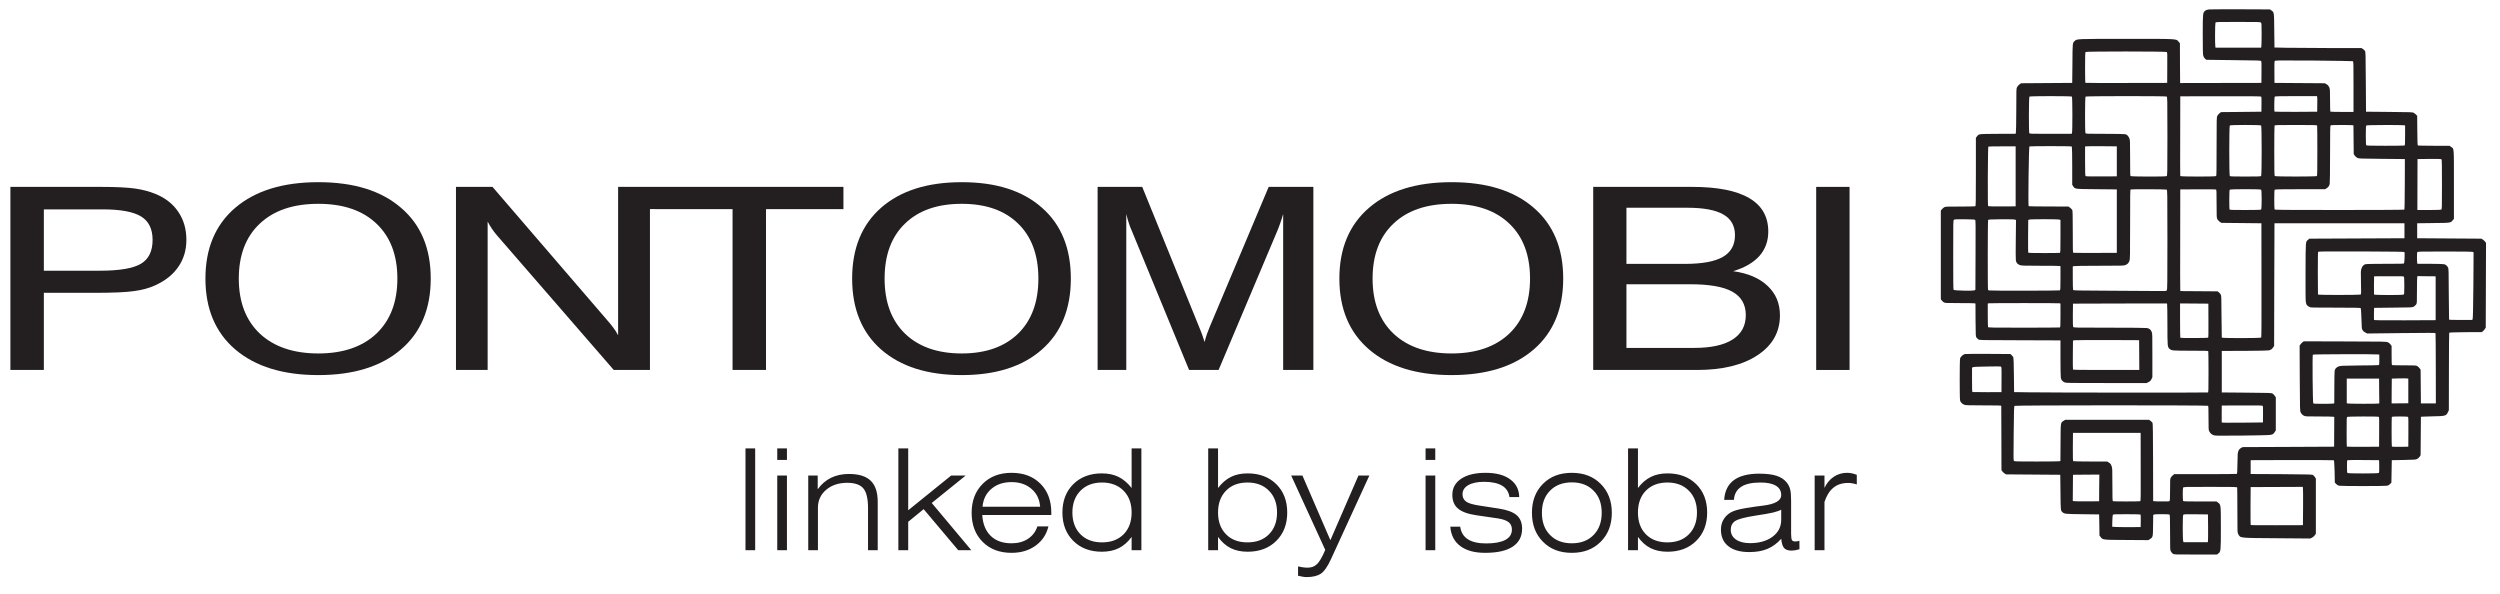 <?xml version="1.0" encoding="UTF-8"?>
<svg xmlns="http://www.w3.org/2000/svg" xmlns:xlink="http://www.w3.org/1999/xlink" width="139pt" height="33pt" viewBox="0 0 139 33" version="1.1">
<g id="surface1">
<path style=" stroke:none;fill-rule:nonzero;fill:rgb(13.699%,12.199%,12.5%);fill-opacity:1;" d="M 120.812 30.789 C 120.777 30.762 120.727 30.707 120.703 30.66 C 120.656 30.582 120.656 30.566 120.656 29.609 C 120.656 28.883 120.648 28.633 120.629 28.613 C 120.598 28.582 119.852 28.578 119.77 28.609 L 119.719 28.629 L 119.711 29.215 C 119.703 29.871 119.703 29.863 119.539 29.973 L 119.449 30.031 L 118.242 30.023 C 116.887 30.016 116.918 30.02 116.793 29.855 L 116.73 29.777 L 116.723 29.188 L 116.711 28.602 L 115.781 28.59 C 114.801 28.578 114.781 28.574 114.672 28.477 C 114.57 28.383 114.574 28.387 114.562 27.371 L 114.551 26.398 L 111.535 26.375 L 111.461 26.328 C 111.418 26.301 111.359 26.25 111.332 26.211 L 111.281 26.141 L 111.277 24.367 C 111.277 23.391 111.273 22.578 111.27 22.566 C 111.27 22.543 111.055 22.539 110.285 22.539 C 109.426 22.539 109.289 22.531 109.211 22.504 C 109.094 22.457 109.004 22.363 108.98 22.262 C 108.953 22.156 108.953 20.047 108.98 19.941 C 109.008 19.828 109.148 19.699 109.27 19.684 C 109.316 19.676 109.898 19.672 110.566 19.676 L 111.777 19.684 L 111.848 19.746 C 111.883 19.781 111.926 19.836 111.938 19.863 C 111.953 19.902 111.969 20.223 111.973 20.859 L 111.984 21.801 L 112.777 21.812 C 113.824 21.832 122.719 21.836 122.762 21.82 C 122.789 21.809 122.793 21.688 122.793 20.688 C 122.793 20.074 122.789 19.555 122.781 19.535 C 122.77 19.504 122.664 19.5 121.809 19.5 C 120.777 19.5 120.742 19.496 120.621 19.391 C 120.512 19.289 120.508 19.234 120.508 18.059 C 120.508 17.461 120.5 16.945 120.492 16.918 L 120.48 16.871 L 117.867 16.875 L 115.258 16.883 L 115.25 17.508 C 115.246 17.914 115.254 18.148 115.27 18.176 C 115.289 18.219 115.324 18.219 117.262 18.219 C 118.43 18.219 119.285 18.227 119.359 18.238 C 119.508 18.262 119.57 18.312 119.633 18.449 C 119.672 18.539 119.672 18.602 119.672 19.762 L 119.672 20.977 L 119.617 21.086 C 119.574 21.168 119.543 21.203 119.461 21.242 L 119.352 21.297 L 117.117 21.297 C 114.961 21.297 114.879 21.297 114.789 21.258 C 114.664 21.199 114.602 21.125 114.582 21.004 C 114.57 20.949 114.562 20.457 114.562 19.914 L 114.562 18.926 L 112.309 18.918 C 110.07 18.914 110.055 18.914 109.992 18.867 C 109.961 18.844 109.914 18.797 109.891 18.766 C 109.848 18.711 109.848 18.68 109.84 17.793 L 109.836 16.875 L 109.77 16.863 C 109.73 16.855 109.352 16.852 108.922 16.852 C 108.188 16.852 108.137 16.848 108.074 16.809 C 108.039 16.785 107.984 16.738 107.961 16.703 L 107.91 16.637 L 107.91 11.703 L 107.969 11.637 C 108 11.598 108.055 11.547 108.094 11.527 C 108.16 11.484 108.203 11.484 108.977 11.484 C 109.426 11.484 109.805 11.477 109.824 11.469 C 109.855 11.457 109.859 11.27 109.859 9.559 L 109.859 7.664 L 109.926 7.574 C 109.98 7.504 110.016 7.48 110.098 7.465 C 110.16 7.449 110.566 7.441 111.133 7.441 L 112.062 7.441 L 112.082 7.387 C 112.094 7.352 112.102 6.855 112.105 6.129 C 112.105 4.934 112.105 4.93 112.152 4.84 C 112.18 4.789 112.238 4.723 112.285 4.691 L 112.371 4.629 L 115.215 4.609 L 115.227 3.527 C 115.234 2.355 115.23 2.391 115.359 2.273 C 115.48 2.16 115.453 2.16 118.215 2.16 C 121.117 2.16 120.996 2.152 121.129 2.316 L 121.203 2.406 L 121.207 3.512 L 121.215 4.617 L 125.734 4.609 L 125.738 4.02 C 125.746 3.57 125.738 3.422 125.719 3.395 C 125.695 3.363 125.547 3.359 124.18 3.344 L 122.668 3.324 L 122.594 3.254 C 122.539 3.203 122.512 3.148 122.496 3.074 C 122.48 3.012 122.473 2.574 122.473 1.918 C 122.473 0.727 122.477 0.699 122.613 0.594 C 122.672 0.551 122.723 0.535 122.844 0.523 C 122.93 0.516 123.719 0.516 124.602 0.516 L 126.207 0.523 L 126.281 0.574 C 126.445 0.688 126.438 0.648 126.449 1.699 L 126.461 2.641 L 127.156 2.656 C 127.539 2.66 128.629 2.668 129.578 2.672 L 131.301 2.672 L 131.375 2.723 C 131.414 2.746 131.465 2.793 131.488 2.824 C 131.527 2.875 131.531 2.945 131.539 4.543 L 131.551 6.211 L 132.844 6.223 C 134.129 6.234 134.137 6.234 134.215 6.281 C 134.254 6.305 134.312 6.352 134.34 6.383 L 134.395 6.441 L 134.402 7.254 C 134.406 7.863 134.414 8.074 134.434 8.086 C 134.445 8.098 134.848 8.102 135.328 8.105 L 136.195 8.105 L 136.281 8.168 C 136.449 8.289 136.438 8.102 136.438 10.25 L 136.438 12.172 L 136.379 12.238 C 136.246 12.398 136.289 12.391 135.293 12.402 L 134.395 12.414 L 134.395 13.246 L 137.965 13.27 L 138.039 13.316 C 138.082 13.34 138.141 13.395 138.168 13.434 L 138.223 13.504 L 138.207 18.223 L 138.16 18.289 C 138.137 18.328 138.09 18.383 138.055 18.41 L 137.988 18.465 L 137.09 18.469 C 136.426 18.477 136.188 18.484 136.176 18.504 C 136.168 18.516 136.16 19.488 136.16 20.668 L 136.156 22.805 L 136.109 22.91 C 136.008 23.125 135.969 23.137 135.262 23.148 C 134.949 23.156 134.672 23.164 134.648 23.168 L 134.602 23.18 L 134.586 25.309 L 134.535 25.391 C 134.504 25.434 134.441 25.492 134.395 25.516 C 134.312 25.559 134.273 25.562 133.645 25.574 L 132.984 25.586 L 132.961 26.836 L 132.883 26.914 C 132.824 26.973 132.781 26.996 132.703 27.008 C 132.566 27.031 130.215 27.031 130.078 27.008 C 130 26.996 129.957 26.973 129.898 26.914 L 129.816 26.836 L 129.805 26.223 C 129.789 25.77 129.777 25.605 129.762 25.59 C 129.746 25.582 128.699 25.578 127.434 25.578 L 125.137 25.586 L 125.137 26.355 L 126.848 26.363 C 128.488 26.375 128.559 26.379 128.609 26.418 C 128.641 26.438 128.688 26.488 128.711 26.531 L 128.762 26.605 L 128.762 29.676 L 128.703 29.758 C 128.676 29.805 128.605 29.863 128.551 29.891 L 128.449 29.941 L 126.613 29.926 C 124.445 29.91 124.574 29.922 124.445 29.695 C 124.398 29.613 124.398 29.605 124.398 28.375 C 124.398 27.695 124.391 27.125 124.387 27.105 C 124.371 27.074 124.223 27.07 122.891 27.07 C 121.445 27.07 121.406 27.07 121.383 27.113 C 121.352 27.172 121.355 27.824 121.387 27.859 C 121.406 27.875 121.645 27.883 122.324 27.883 L 123.238 27.883 L 123.324 27.945 C 123.48 28.059 123.48 28.055 123.48 29.359 C 123.48 30.645 123.477 30.668 123.34 30.773 L 123.266 30.832 L 122.074 30.832 C 120.883 30.832 120.879 30.832 120.812 30.789 Z M 122.762 30.102 C 122.77 30.074 122.77 29.727 122.77 29.328 L 122.762 28.602 L 122.09 28.594 C 121.473 28.59 121.414 28.59 121.387 28.625 C 121.352 28.676 121.352 30.016 121.387 30.094 L 121.41 30.148 L 122.75 30.148 Z M 119.027 28.965 C 119.031 28.707 119.023 28.621 119.004 28.605 C 118.988 28.598 118.645 28.59 118.238 28.59 C 117.672 28.59 117.492 28.594 117.477 28.617 C 117.465 28.629 117.449 28.789 117.445 28.965 L 117.438 29.285 L 117.578 29.297 C 117.652 29.305 118.008 29.309 118.367 29.309 L 119.02 29.305 Z M 128.051 28.184 C 128.055 27.625 128.051 27.145 128.043 27.117 L 128.031 27.07 L 125.137 27.082 L 125.129 28.117 C 125.129 28.688 125.129 29.168 125.137 29.184 C 125.145 29.203 125.445 29.207 126.594 29.203 L 128.043 29.199 Z M 116.715 27.129 L 116.723 26.387 L 115.988 26.391 L 115.258 26.398 L 115.246 27.844 L 115.293 27.863 C 115.32 27.871 115.648 27.879 116.027 27.875 L 116.711 27.871 Z M 119.004 27.867 C 119.023 27.852 119.031 27.457 119.023 25.957 L 119.02 24.066 L 115.258 24.066 L 115.25 24.844 C 115.246 25.453 115.254 25.629 115.273 25.641 C 115.285 25.652 115.719 25.66 116.23 25.66 L 117.16 25.66 L 117.258 25.723 C 117.34 25.773 117.363 25.805 117.402 25.906 C 117.445 26.023 117.449 26.055 117.449 26.941 C 117.449 27.656 117.453 27.859 117.477 27.867 C 117.52 27.887 118.977 27.883 119.004 27.867 Z M 120.629 27.859 C 120.648 27.84 120.656 27.668 120.656 27.23 C 120.656 26.656 120.656 26.621 120.699 26.551 C 120.723 26.508 120.777 26.449 120.816 26.422 L 120.887 26.363 L 122.617 26.363 C 123.566 26.363 124.355 26.355 124.371 26.348 C 124.387 26.336 124.398 26.172 124.402 25.754 C 124.41 25.211 124.414 25.172 124.457 25.07 C 124.492 24.992 124.531 24.949 124.598 24.91 L 124.688 24.859 L 127.23 24.848 L 129.777 24.836 L 129.781 24.012 L 129.785 23.184 L 129.738 23.172 C 129.711 23.164 129.352 23.156 128.941 23.156 C 128.246 23.156 128.184 23.156 128.105 23.117 C 128.012 23.07 127.973 23.031 127.914 22.922 C 127.879 22.852 127.875 22.734 127.867 21.031 L 127.859 19.215 L 127.91 19.145 C 127.938 19.105 127.988 19.051 128.023 19.027 L 128.086 18.977 L 130.379 18.984 C 132.59 18.988 132.676 18.992 132.766 19.031 C 132.82 19.055 132.883 19.105 132.914 19.156 L 132.973 19.234 L 132.973 19.762 C 132.973 20.223 132.977 20.289 133.008 20.301 C 133.023 20.309 133.332 20.312 133.688 20.312 C 134.324 20.312 134.34 20.316 134.41 20.363 C 134.453 20.387 134.508 20.441 134.535 20.484 L 134.586 20.555 L 134.602 22.43 L 135.434 22.43 L 135.43 20.488 C 135.43 19.422 135.422 18.539 135.414 18.523 C 135.402 18.504 135 18.504 133.508 18.52 L 131.617 18.543 L 131.527 18.496 C 131.402 18.438 131.332 18.344 131.316 18.234 C 131.312 18.184 131.301 17.922 131.293 17.652 C 131.285 17.367 131.27 17.148 131.258 17.133 C 131.238 17.113 130.93 17.105 129.84 17.105 C 128.625 17.105 128.441 17.102 128.418 17.074 C 128.402 17.055 128.379 17.043 128.367 17.043 C 128.352 17.043 128.312 17.016 128.281 16.98 C 128.238 16.938 128.219 16.887 128.203 16.781 C 128.188 16.695 128.184 16.059 128.188 15.074 C 128.195 13.352 128.188 13.453 128.328 13.332 L 128.402 13.27 L 131.047 13.258 L 133.688 13.246 L 133.688 12.414 L 126.461 12.414 L 126.449 15.824 L 126.441 19.234 L 126.379 19.324 C 126.348 19.375 126.297 19.426 126.262 19.438 C 126.23 19.449 126.188 19.469 126.16 19.48 C 126.137 19.492 125.625 19.504 124.824 19.508 L 123.531 19.512 L 123.531 21.82 L 124.91 21.832 C 126.262 21.844 126.293 21.844 126.359 21.887 C 126.398 21.91 126.453 21.969 126.48 22.012 L 126.535 22.09 L 126.535 23.93 L 126.484 24.008 C 126.41 24.129 126.367 24.156 126.227 24.18 C 126.152 24.195 125.449 24.211 124.621 24.219 C 123.172 24.23 123.145 24.23 123.051 24.188 C 122.949 24.141 122.891 24.086 122.832 23.977 C 122.797 23.918 122.793 23.836 122.793 23.25 C 122.793 22.766 122.789 22.582 122.77 22.562 C 122.73 22.527 112.062 22.527 112.012 22.566 C 111.98 22.59 111.973 22.73 111.961 24.098 C 111.945 25.547 111.945 25.602 111.984 25.633 C 112.02 25.656 112.254 25.66 113.246 25.66 C 113.918 25.66 114.488 25.652 114.512 25.645 L 114.559 25.633 L 114.566 24.605 C 114.574 23.445 114.562 23.512 114.738 23.398 L 114.828 23.34 L 119.492 23.34 L 119.57 23.402 C 119.617 23.438 119.664 23.484 119.68 23.508 C 119.699 23.543 119.707 24.078 119.711 25.707 L 119.715 27.859 L 119.766 27.867 C 119.789 27.875 119.988 27.879 120.207 27.879 C 120.492 27.883 120.613 27.875 120.629 27.859 Z M 132.254 26.297 C 132.285 26.27 132.289 26.23 132.285 25.926 L 132.277 25.586 L 131.434 25.578 C 130.969 25.574 130.566 25.578 130.539 25.586 C 130.492 25.594 130.492 25.602 130.492 25.938 C 130.492 26.238 130.496 26.281 130.531 26.301 C 130.59 26.332 132.203 26.332 132.254 26.297 Z M 132.281 24.016 C 132.289 23.371 132.281 23.188 132.262 23.176 C 132.223 23.148 130.562 23.152 130.512 23.18 C 130.473 23.199 130.473 23.234 130.473 24.012 C 130.473 24.453 130.477 24.824 130.484 24.832 C 130.492 24.84 130.898 24.844 131.391 24.844 L 132.277 24.836 Z M 133.906 24.027 C 133.91 23.445 133.906 23.207 133.891 23.188 C 133.871 23.164 133.773 23.156 133.434 23.156 C 133.055 23.156 132.996 23.164 132.984 23.191 C 132.969 23.238 132.969 24.816 132.988 24.832 C 132.996 24.84 133.203 24.844 133.453 24.844 L 133.902 24.836 Z M 125.824 23.039 C 125.828 22.676 125.824 22.582 125.801 22.562 C 125.781 22.543 125.473 22.539 124.652 22.543 L 123.531 22.547 L 123.527 23.008 C 123.523 23.262 123.523 23.477 123.527 23.488 C 123.535 23.504 123.91 23.508 124.68 23.5 L 125.82 23.488 Z M 129.719 22.438 L 129.785 22.426 L 129.789 21.578 C 129.789 21.113 129.797 20.684 129.805 20.629 C 129.824 20.508 129.891 20.43 130.023 20.375 C 130.113 20.336 130.188 20.332 131.156 20.32 C 131.727 20.316 132.215 20.309 132.238 20.301 C 132.285 20.293 132.289 20.285 132.289 20.008 L 132.289 19.719 L 132.223 19.707 C 132.094 19.684 128.621 19.691 128.594 19.719 C 128.562 19.75 128.586 22.387 128.617 22.426 C 128.633 22.445 128.766 22.453 129.145 22.453 C 129.426 22.453 129.684 22.445 129.719 22.438 Z M 132.223 22.438 L 132.289 22.426 L 132.281 21.738 L 132.277 21.051 L 130.48 21.051 L 130.48 22.418 L 130.535 22.434 C 130.602 22.453 132.133 22.457 132.223 22.438 Z M 133.902 21.738 L 133.902 21.055 L 133.848 21.043 C 133.82 21.035 133.613 21.035 133.391 21.039 L 132.984 21.051 L 132.977 21.742 L 132.973 22.43 L 133.902 22.422 Z M 111.285 21.16 C 111.289 20.805 111.285 20.488 111.281 20.449 C 111.27 20.402 111.254 20.379 111.219 20.375 C 111.195 20.371 110.852 20.371 110.457 20.379 C 109.945 20.387 109.727 20.398 109.691 20.418 L 109.645 20.445 L 109.645 21.113 C 109.645 21.633 109.648 21.789 109.672 21.797 C 109.684 21.801 110.055 21.805 110.488 21.805 L 111.281 21.801 Z M 118.941 19.742 L 118.934 18.914 L 117.164 18.906 C 116.188 18.906 115.359 18.91 115.324 18.918 L 115.258 18.938 L 115.25 19.727 C 115.246 20.16 115.25 20.527 115.258 20.543 C 115.266 20.566 115.652 20.57 117.105 20.57 L 118.945 20.57 Z M 122.77 18.777 C 122.789 18.766 122.793 18.559 122.789 17.82 L 122.785 16.883 L 121.211 16.871 L 121.211 17.82 C 121.211 18.34 121.219 18.773 121.227 18.781 C 121.246 18.801 122.734 18.797 122.77 18.777 Z M 125.723 18.766 C 125.738 18.746 125.742 17.895 125.738 15.574 L 125.734 12.414 L 123.508 12.391 L 123.418 12.332 C 123.371 12.301 123.312 12.234 123.285 12.188 C 123.246 12.109 123.242 12.066 123.242 11.336 C 123.242 10.715 123.238 10.562 123.215 10.543 C 123.191 10.527 122.91 10.523 122.203 10.527 L 121.223 10.531 L 121.219 13.312 C 121.215 14.84 121.215 16.113 121.223 16.137 L 121.234 16.184 L 123.297 16.199 L 123.359 16.246 C 123.395 16.273 123.441 16.328 123.465 16.363 C 123.508 16.43 123.512 16.461 123.516 17.586 C 123.52 18.223 123.527 18.754 123.531 18.77 C 123.547 18.809 125.688 18.809 125.723 18.766 Z M 114.527 18.207 C 114.559 18.195 114.562 18.113 114.562 17.535 L 114.562 16.875 L 114.496 16.863 C 114.457 16.855 113.578 16.852 112.539 16.852 C 111.504 16.852 110.625 16.855 110.586 16.863 L 110.52 16.875 L 110.52 17.516 C 110.52 17.863 110.527 18.164 110.535 18.184 C 110.547 18.215 110.738 18.219 112.52 18.219 C 113.605 18.219 114.508 18.211 114.527 18.207 Z M 135.422 16.582 L 135.422 15.363 L 134.914 15.359 L 134.41 15.352 L 134.398 15.402 C 134.391 15.426 134.383 15.766 134.383 16.152 C 134.383 16.848 134.383 16.859 134.336 16.93 C 134.309 16.969 134.25 17.023 134.203 17.051 C 134.117 17.094 134.094 17.098 133.059 17.105 L 132 17.117 L 131.992 17.438 C 131.988 17.613 131.992 17.77 131.996 17.785 C 132.008 17.809 132.332 17.812 133.715 17.809 L 135.422 17.801 Z M 137.48 17.73 C 137.496 17.691 137.508 17.066 137.52 15.852 L 137.531 14.031 L 137.488 14.008 C 137.457 13.992 136.996 13.984 135.926 13.984 C 134.562 13.984 134.406 13.988 134.398 14.02 C 134.379 14.062 134.379 14.559 134.398 14.621 L 134.41 14.668 L 135.117 14.668 C 135.516 14.668 135.859 14.68 135.898 14.691 C 135.984 14.715 136.059 14.777 136.109 14.871 C 136.145 14.93 136.148 15.055 136.152 16.336 C 136.156 17.105 136.164 17.75 136.168 17.766 C 136.176 17.785 136.324 17.789 136.816 17.789 L 137.457 17.789 Z M 131.242 16.379 C 131.285 16.355 131.285 16.34 131.27 15.707 C 131.258 15.125 131.258 15.047 131.293 14.945 C 131.336 14.805 131.414 14.719 131.516 14.691 C 131.562 14.676 132.012 14.668 132.621 14.668 C 133.582 14.668 133.652 14.668 133.668 14.633 C 133.676 14.609 133.688 14.469 133.695 14.316 C 133.703 14.094 133.699 14.031 133.676 14.012 C 133.656 13.996 132.98 13.988 131.277 13.98 C 129.188 13.977 128.906 13.977 128.887 14.008 C 128.875 14.027 128.871 14.488 128.871 15.203 L 128.879 16.367 L 128.93 16.383 C 129.023 16.406 131.195 16.402 131.242 16.379 Z M 133.637 16.379 C 133.676 16.359 133.68 16.328 133.68 15.879 C 133.68 15.5 133.672 15.395 133.648 15.375 C 133.629 15.359 133.391 15.355 132.809 15.359 L 132 15.363 L 131.992 15.855 C 131.992 16.125 131.992 16.359 131.996 16.375 C 132.012 16.41 133.57 16.414 133.637 16.379 Z M 120.473 16.141 C 120.504 16.098 120.508 15.793 120.508 13.328 C 120.508 10.617 120.504 10.566 120.465 10.543 C 120.422 10.52 118.527 10.512 118.465 10.535 C 118.438 10.543 118.434 10.734 118.434 12.48 C 118.434 14.223 118.43 14.418 118.398 14.504 C 118.352 14.625 118.289 14.688 118.18 14.734 C 118.09 14.773 118.012 14.777 116.723 14.777 C 115.887 14.777 115.336 14.785 115.301 14.797 L 115.246 14.816 L 115.246 15.453 C 115.246 15.816 115.254 16.105 115.266 16.121 C 115.285 16.152 115.543 16.156 117.305 16.164 C 118.41 16.172 119.57 16.18 119.879 16.18 C 120.438 16.188 120.441 16.188 120.473 16.141 Z M 109.777 16.141 L 109.832 16.117 L 109.84 14.191 C 109.848 12.574 109.848 12.258 109.82 12.23 C 109.797 12.203 109.695 12.199 109.234 12.191 C 108.734 12.188 108.672 12.191 108.637 12.223 C 108.598 12.258 108.598 12.328 108.598 14.18 C 108.598 15.691 108.602 16.102 108.621 16.117 C 108.688 16.16 109.695 16.18 109.777 16.141 Z M 114.52 16.145 C 114.559 16.121 114.562 16.094 114.562 15.461 L 114.562 14.801 L 114.516 14.789 C 114.488 14.781 114.004 14.777 113.438 14.777 C 112.566 14.777 112.395 14.77 112.312 14.742 C 112.18 14.695 112.102 14.609 112.082 14.484 C 112.07 14.43 112.07 13.898 112.078 13.309 L 112.09 12.23 L 112.027 12.211 C 111.988 12.195 111.73 12.188 111.266 12.191 C 110.668 12.199 110.559 12.203 110.539 12.23 C 110.516 12.27 110.512 16.078 110.535 16.113 C 110.547 16.129 110.57 16.145 110.594 16.148 C 110.684 16.172 114.48 16.164 114.52 16.145 Z M 114.527 14.059 C 114.559 14.047 114.562 13.945 114.562 13.137 L 114.562 12.23 L 114.508 12.211 C 114.426 12.18 112.891 12.18 112.82 12.211 L 112.77 12.234 L 112.762 13.137 C 112.758 13.723 112.762 14.043 112.777 14.055 C 112.801 14.074 114.48 14.074 114.527 14.059 Z M 117.695 12.297 L 117.695 10.531 L 116.57 10.52 C 115.316 10.508 115.383 10.516 115.266 10.352 L 115.215 10.273 L 115.215 9.227 C 115.215 8.652 115.207 8.168 115.195 8.152 C 115.184 8.133 114.926 8.125 114.02 8.125 C 113.383 8.125 112.852 8.133 112.836 8.141 C 112.801 8.164 112.758 11.445 112.793 11.465 C 112.809 11.473 113.312 11.48 113.914 11.48 L 115.008 11.484 L 115.102 11.555 C 115.152 11.594 115.203 11.648 115.219 11.676 C 115.238 11.715 115.246 12.008 115.246 12.887 C 115.246 13.973 115.246 14.047 115.285 14.055 C 115.305 14.062 115.855 14.062 116.508 14.062 L 117.695 14.059 Z M 125.719 11.648 C 125.758 11.613 125.758 10.582 125.719 10.547 C 125.684 10.508 124.012 10.508 123.977 10.547 C 123.957 10.566 123.949 10.715 123.949 11.09 C 123.949 11.375 123.953 11.621 123.961 11.641 C 123.973 11.672 124.07 11.676 124.836 11.676 C 125.473 11.676 125.699 11.668 125.719 11.648 Z M 133.676 11.656 C 133.695 11.645 133.703 11.363 133.707 10.242 L 133.711 8.844 L 132.426 8.832 C 131.156 8.82 131.145 8.82 131.059 8.773 C 131.012 8.746 130.949 8.691 130.922 8.648 L 130.867 8.566 L 130.859 7.773 L 130.852 6.977 L 130.805 6.961 C 130.781 6.957 130.5 6.949 130.18 6.949 C 129.758 6.949 129.594 6.957 129.578 6.977 C 129.559 6.996 129.551 7.387 129.551 8.602 C 129.551 9.527 129.543 10.215 129.531 10.238 C 129.52 10.258 129.504 10.305 129.488 10.34 C 129.473 10.375 129.426 10.426 129.371 10.461 L 129.277 10.52 L 127.891 10.52 C 126.84 10.52 126.496 10.527 126.477 10.547 C 126.457 10.566 126.449 10.715 126.449 11.09 C 126.449 11.375 126.457 11.621 126.465 11.641 C 126.477 11.672 126.812 11.676 130.062 11.676 C 132.031 11.676 133.66 11.668 133.676 11.656 Z M 135.73 11.652 C 135.773 11.633 135.773 11.594 135.773 10.254 C 135.773 9.117 135.77 8.875 135.742 8.855 C 135.723 8.84 135.527 8.832 135.066 8.836 L 134.414 8.844 L 134.41 10.258 L 134.406 11.676 L 135.047 11.676 C 135.449 11.676 135.707 11.668 135.73 11.652 Z M 112.07 9.805 L 112.07 8.137 L 111.32 8.137 C 110.906 8.137 110.559 8.145 110.551 8.152 C 110.539 8.164 110.527 8.91 110.523 9.809 C 110.52 11.117 110.523 11.453 110.547 11.465 C 110.562 11.473 110.91 11.48 111.32 11.477 L 112.07 11.473 Z M 117.695 8.969 L 117.695 8.137 L 116.859 8.129 C 116.402 8.129 116.004 8.129 115.977 8.137 L 115.93 8.148 L 115.93 8.957 C 115.93 9.559 115.938 9.77 115.957 9.789 C 115.977 9.809 116.191 9.812 116.84 9.809 L 117.695 9.805 Z M 120.465 9.793 C 120.504 9.77 120.508 9.723 120.508 7.582 C 120.508 5.438 120.504 5.391 120.465 5.367 C 120.402 5.336 115.988 5.336 115.957 5.371 C 115.922 5.406 115.918 7.336 115.953 7.398 C 115.973 7.441 116.008 7.441 117.027 7.441 C 117.605 7.441 118.117 7.449 118.16 7.461 C 118.262 7.484 118.328 7.551 118.387 7.68 C 118.43 7.777 118.434 7.805 118.434 8.773 C 118.434 9.516 118.438 9.77 118.457 9.789 C 118.492 9.824 120.402 9.828 120.465 9.793 Z M 123.219 9.789 C 123.238 9.77 123.242 9.375 123.242 8.141 C 123.242 6.582 123.246 6.516 123.285 6.438 C 123.309 6.395 123.363 6.332 123.406 6.297 L 123.488 6.234 L 124.613 6.223 L 125.734 6.211 L 125.738 5.805 C 125.746 5.477 125.738 5.391 125.719 5.371 C 125.695 5.352 125.105 5.348 123.453 5.352 L 121.223 5.355 L 121.219 7.559 C 121.215 8.77 121.215 9.773 121.223 9.789 C 121.234 9.824 123.18 9.828 123.219 9.789 Z M 125.719 9.789 C 125.758 9.754 125.758 7.012 125.719 6.977 C 125.684 6.938 124.012 6.938 123.977 6.977 C 123.938 7.012 123.938 9.754 123.977 9.789 C 123.992 9.809 124.219 9.816 124.848 9.816 C 125.477 9.816 125.699 9.809 125.719 9.789 Z M 128.82 9.789 C 128.84 9.77 128.844 9.43 128.844 8.391 C 128.844 7.637 128.84 7 128.832 6.984 C 128.82 6.953 128.695 6.949 127.648 6.949 C 126.602 6.949 126.477 6.953 126.465 6.984 C 126.457 7 126.449 7.637 126.449 8.391 C 126.449 9.43 126.457 9.77 126.477 9.789 C 126.512 9.824 128.781 9.824 128.82 9.789 Z M 133.688 8.09 C 133.719 8.082 133.723 8.012 133.723 7.527 L 133.723 6.977 L 133.672 6.965 C 133.586 6.941 131.625 6.949 131.582 6.973 C 131.543 6.992 131.539 7.023 131.539 7.523 C 131.539 7.906 131.547 8.059 131.566 8.078 C 131.586 8.098 131.848 8.105 132.621 8.105 C 133.188 8.105 133.668 8.098 133.688 8.09 Z M 115.203 7.387 C 115.234 7.301 115.23 5.406 115.199 5.371 C 115.16 5.336 112.871 5.336 112.836 5.371 C 112.801 5.406 112.797 7.336 112.828 7.398 C 112.852 7.441 112.887 7.441 114.02 7.441 L 115.184 7.441 Z M 128.84 5.828 C 128.844 5.613 128.844 5.422 128.836 5.395 L 128.824 5.344 L 127.664 5.344 C 126.789 5.344 126.496 5.352 126.477 5.371 C 126.449 5.398 126.438 6.18 126.465 6.207 C 126.473 6.215 127.012 6.219 127.656 6.219 L 128.836 6.211 Z M 130.855 4.824 C 130.855 3.512 130.855 3.422 130.816 3.402 C 130.797 3.395 129.84 3.379 128.641 3.367 C 126.496 3.355 126.496 3.355 126.473 3.398 C 126.457 3.426 126.453 3.633 126.457 4.023 L 126.461 4.609 L 129.262 4.629 L 129.363 4.688 C 129.438 4.734 129.469 4.773 129.508 4.855 C 129.547 4.961 129.551 5.004 129.551 5.582 C 129.551 5.918 129.559 6.199 129.566 6.207 C 129.574 6.215 129.867 6.223 130.219 6.223 L 130.855 6.223 Z M 120.5 3.762 C 120.508 2.988 120.504 2.918 120.469 2.891 C 120.418 2.855 115.992 2.852 115.957 2.891 C 115.938 2.91 115.93 3.133 115.93 3.754 C 115.93 4.215 115.938 4.598 115.945 4.605 C 115.953 4.613 116.98 4.617 118.227 4.613 L 120.496 4.609 Z M 125.73 2.586 C 125.738 2.547 125.746 2.242 125.746 1.906 C 125.746 1.371 125.742 1.293 125.711 1.258 C 125.676 1.223 125.609 1.219 124.438 1.219 C 123.238 1.219 123.203 1.219 123.18 1.262 C 123.156 1.305 123.148 2.469 123.172 2.586 L 123.184 2.652 L 125.719 2.652 L 125.73 2.586 "/>
<path style=" stroke:none;fill-rule:nonzero;fill:rgb(13.699%,12.199%,12.5%);fill-opacity:1;" d="M 41.449 30.59 L 41.449 24.93 L 41.988 24.93 L 41.988 30.59 Z M 43.215 25.574 L 43.215 24.93 L 43.754 24.93 L 43.754 25.574 Z M 43.215 30.59 L 43.215 26.438 L 43.754 26.438 L 43.754 30.59 Z M 44.938 30.59 L 44.938 26.438 L 45.465 26.438 L 45.465 27.203 C 45.664 26.926 45.91 26.711 46.203 26.566 C 46.5 26.422 46.832 26.352 47.199 26.352 C 47.75 26.352 48.152 26.477 48.41 26.727 C 48.672 26.98 48.801 27.371 48.801 27.902 L 48.801 30.59 L 48.262 30.59 L 48.262 28.258 C 48.262 27.73 48.176 27.359 48 27.152 C 47.828 26.949 47.527 26.844 47.109 26.844 C 46.633 26.844 46.242 26.973 45.938 27.23 C 45.633 27.488 45.477 27.82 45.477 28.227 L 45.477 30.59 Z M 49.949 30.59 L 49.949 24.93 L 50.496 24.93 L 50.496 28.371 L 52.887 26.438 L 53.695 26.438 L 51.805 27.965 L 54.004 30.59 L 53.277 30.59 L 51.355 28.309 L 50.496 29.012 L 50.496 30.59 Z M 54.629 28.176 L 57.832 28.176 C 57.801 27.762 57.641 27.43 57.348 27.18 C 57.059 26.93 56.688 26.805 56.242 26.805 C 55.789 26.805 55.414 26.93 55.121 27.18 C 54.828 27.43 54.664 27.762 54.629 28.176 Z M 58.293 29.266 C 58.184 29.719 57.945 30.074 57.578 30.34 C 57.207 30.605 56.766 30.738 56.242 30.738 C 55.578 30.738 55.039 30.535 54.633 30.125 C 54.227 29.719 54.023 29.18 54.023 28.512 C 54.023 27.848 54.227 27.312 54.637 26.902 C 55.043 26.492 55.582 26.289 56.242 26.289 C 56.91 26.289 57.441 26.488 57.848 26.895 C 58.25 27.297 58.453 27.832 58.453 28.504 L 58.453 28.633 L 54.613 28.633 C 54.645 29.133 54.801 29.523 55.086 29.797 C 55.367 30.07 55.754 30.207 56.242 30.207 C 56.598 30.207 56.902 30.125 57.152 29.961 C 57.402 29.797 57.582 29.566 57.68 29.266 Z M 62.918 28.496 C 62.918 27.988 62.77 27.586 62.469 27.281 C 62.168 26.98 61.77 26.828 61.273 26.828 C 60.773 26.828 60.375 26.98 60.074 27.285 C 59.777 27.586 59.625 27.992 59.625 28.496 C 59.625 29 59.777 29.406 60.074 29.707 C 60.375 30.008 60.773 30.156 61.273 30.156 C 61.773 30.156 62.172 30.008 62.473 29.707 C 62.77 29.406 62.918 29 62.918 28.496 Z M 63.461 24.93 L 63.461 30.59 L 62.918 30.59 L 62.918 29.852 C 62.715 30.133 62.477 30.34 62.207 30.477 C 61.938 30.609 61.621 30.676 61.262 30.676 C 60.609 30.676 60.082 30.477 59.676 30.074 C 59.273 29.672 59.07 29.148 59.07 28.496 C 59.07 27.848 59.273 27.32 59.676 26.918 C 60.082 26.52 60.609 26.32 61.262 26.32 C 61.613 26.32 61.926 26.383 62.191 26.516 C 62.457 26.648 62.699 26.852 62.918 27.133 L 62.918 24.93 Z M 67.723 28.496 C 67.723 29.004 67.871 29.406 68.168 29.707 C 68.461 30.008 68.859 30.156 69.359 30.156 C 69.859 30.156 70.258 30.008 70.555 29.707 C 70.855 29.406 71.004 29 71.004 28.496 C 71.004 27.992 70.855 27.586 70.555 27.285 C 70.258 26.98 69.859 26.828 69.359 26.828 C 68.859 26.828 68.461 26.98 68.168 27.281 C 67.871 27.586 67.723 27.988 67.723 28.496 Z M 67.176 30.59 L 67.176 24.93 L 67.723 24.93 L 67.723 27.133 C 67.938 26.852 68.176 26.648 68.441 26.516 C 68.707 26.383 69.016 26.32 69.367 26.32 C 70.023 26.32 70.555 26.52 70.961 26.918 C 71.367 27.32 71.57 27.848 71.57 28.496 C 71.57 29.148 71.367 29.672 70.961 30.074 C 70.555 30.477 70.023 30.676 69.367 30.676 C 69.008 30.676 68.695 30.609 68.426 30.477 C 68.16 30.34 67.922 30.133 67.723 29.852 L 67.723 30.59 Z M 74 31.094 C 73.809 31.512 73.617 31.781 73.43 31.902 C 73.238 32.027 72.977 32.086 72.645 32.086 C 72.582 32.086 72.512 32.082 72.434 32.066 C 72.359 32.055 72.273 32.035 72.172 32.012 L 72.172 31.492 C 72.289 31.52 72.391 31.535 72.477 31.547 C 72.566 31.559 72.641 31.562 72.707 31.562 C 72.914 31.562 73.086 31.5 73.223 31.367 C 73.359 31.238 73.516 30.973 73.684 30.574 L 71.789 26.438 L 72.414 26.438 L 73.969 30.035 L 75.531 26.438 L 76.137 26.438 Z M 79.262 25.574 L 79.262 24.93 L 79.801 24.93 L 79.801 25.574 Z M 79.262 30.59 L 79.262 26.438 L 79.801 26.438 L 79.801 30.59 Z M 80.637 29.281 L 81.188 29.281 C 81.227 29.59 81.367 29.824 81.609 29.98 C 81.848 30.137 82.191 30.215 82.633 30.215 C 83.098 30.215 83.453 30.148 83.695 30.02 C 83.941 29.887 84.062 29.695 84.062 29.445 C 84.062 29.27 84.004 29.133 83.883 29.035 C 83.758 28.938 83.562 28.867 83.289 28.824 L 82.082 28.648 C 81.609 28.578 81.27 28.453 81.062 28.273 C 80.852 28.098 80.75 27.84 80.75 27.512 C 80.75 27.133 80.914 26.836 81.242 26.617 C 81.57 26.398 82.023 26.289 82.598 26.289 C 83.176 26.289 83.633 26.406 83.961 26.648 C 84.293 26.887 84.461 27.215 84.469 27.637 L 83.926 27.637 C 83.887 27.352 83.746 27.141 83.512 27 C 83.277 26.863 82.945 26.789 82.52 26.789 C 82.141 26.789 81.844 26.852 81.633 26.977 C 81.422 27.098 81.316 27.266 81.316 27.48 C 81.316 27.656 81.383 27.793 81.52 27.891 C 81.652 27.984 81.902 28.059 82.27 28.113 L 83.336 28.277 C 83.793 28.348 84.125 28.469 84.328 28.645 C 84.527 28.82 84.629 29.07 84.629 29.395 C 84.629 29.832 84.453 30.164 84.105 30.395 C 83.754 30.625 83.246 30.738 82.574 30.738 C 81.988 30.738 81.527 30.613 81.191 30.359 C 80.855 30.109 80.672 29.746 80.637 29.281 Z M 85.73 28.512 C 85.73 29.031 85.879 29.441 86.184 29.746 C 86.484 30.055 86.887 30.207 87.395 30.207 C 87.898 30.207 88.301 30.055 88.602 29.746 C 88.906 29.438 89.055 29.027 89.055 28.512 C 89.055 27.996 88.906 27.586 88.602 27.281 C 88.301 26.973 87.898 26.82 87.395 26.82 C 86.887 26.82 86.484 26.973 86.184 27.281 C 85.879 27.586 85.73 27.996 85.73 28.512 Z M 85.176 28.512 C 85.176 27.848 85.379 27.312 85.789 26.902 C 86.195 26.492 86.73 26.289 87.395 26.289 C 88.055 26.289 88.59 26.492 89 26.906 C 89.41 27.316 89.617 27.852 89.617 28.512 C 89.617 29.176 89.41 29.711 89 30.121 C 88.59 30.535 88.055 30.738 87.395 30.738 C 86.73 30.738 86.195 30.535 85.789 30.121 C 85.379 29.711 85.176 29.176 85.176 28.512 Z M 91.07 28.496 C 91.07 29.004 91.215 29.406 91.512 29.707 C 91.809 30.008 92.207 30.156 92.707 30.156 C 93.207 30.156 93.605 30.008 93.902 29.707 C 94.203 29.406 94.352 29 94.352 28.496 C 94.352 27.992 94.203 27.586 93.902 27.285 C 93.605 26.98 93.207 26.828 92.707 26.828 C 92.207 26.828 91.809 26.98 91.512 27.281 C 91.215 27.586 91.07 27.988 91.07 28.496 Z M 90.52 30.59 L 90.52 24.93 L 91.07 24.93 L 91.07 27.133 C 91.281 26.852 91.523 26.648 91.789 26.516 C 92.055 26.383 92.363 26.32 92.715 26.32 C 93.371 26.32 93.902 26.52 94.309 26.918 C 94.715 27.32 94.918 27.848 94.918 28.496 C 94.918 29.148 94.715 29.672 94.309 30.074 C 93.902 30.477 93.371 30.676 92.715 30.676 C 92.355 30.676 92.039 30.609 91.773 30.477 C 91.504 30.34 91.27 30.133 91.07 29.852 L 91.07 30.59 Z M 100.047 30.066 L 100.051 30.535 C 99.965 30.562 99.887 30.582 99.809 30.594 C 99.734 30.605 99.664 30.613 99.594 30.613 C 99.41 30.613 99.277 30.562 99.191 30.465 C 99.109 30.367 99.059 30.195 99.035 29.957 C 98.809 30.211 98.555 30.398 98.273 30.516 C 97.992 30.637 97.656 30.695 97.258 30.695 C 96.754 30.695 96.367 30.586 96.094 30.367 C 95.82 30.152 95.684 29.844 95.684 29.445 C 95.684 29.262 95.723 29.098 95.793 28.949 C 95.867 28.801 95.977 28.672 96.121 28.562 C 96.234 28.477 96.391 28.406 96.586 28.352 C 96.785 28.297 97.117 28.234 97.594 28.168 C 97.699 28.156 97.84 28.137 98.023 28.113 C 98.699 28.031 99.035 27.836 99.035 27.523 C 99.035 27.297 98.938 27.125 98.742 27.008 C 98.547 26.887 98.262 26.828 97.883 26.828 C 97.41 26.828 97.051 26.906 96.805 27.07 C 96.559 27.23 96.426 27.473 96.406 27.793 L 95.863 27.793 C 95.895 27.305 96.074 26.941 96.398 26.699 C 96.723 26.457 97.195 26.336 97.816 26.336 C 98.211 26.336 98.531 26.375 98.773 26.453 C 99.02 26.531 99.211 26.66 99.348 26.836 C 99.434 26.945 99.496 27.066 99.531 27.203 C 99.57 27.344 99.586 27.559 99.586 27.848 L 99.586 29.688 C 99.586 29.871 99.605 29.988 99.637 30.035 C 99.668 30.082 99.727 30.105 99.812 30.105 C 99.852 30.105 99.891 30.102 99.93 30.094 C 99.969 30.09 100.008 30.078 100.047 30.066 Z M 99.035 28.34 C 98.938 28.395 98.785 28.445 98.586 28.496 C 98.387 28.543 98.059 28.602 97.605 28.668 C 97.008 28.762 96.629 28.863 96.469 28.973 C 96.312 29.082 96.23 29.242 96.23 29.461 C 96.23 29.684 96.328 29.867 96.523 30 C 96.715 30.133 96.977 30.199 97.305 30.199 C 97.82 30.199 98.234 30.078 98.555 29.84 C 98.875 29.602 99.035 29.289 99.035 28.906 Z M 101.441 30.59 L 100.895 30.59 L 100.895 26.438 L 101.441 26.438 L 101.441 27.129 C 101.562 26.863 101.734 26.66 101.953 26.512 C 102.176 26.363 102.422 26.289 102.691 26.289 C 102.781 26.289 102.871 26.297 102.961 26.316 C 103.051 26.336 103.145 26.363 103.238 26.402 L 103.238 26.934 C 103.145 26.906 103.059 26.883 102.98 26.871 C 102.902 26.859 102.828 26.852 102.754 26.852 C 102.43 26.852 102.156 26.938 101.941 27.113 C 101.723 27.289 101.559 27.551 101.441 27.906 L 101.441 30.59 "/>
<path style=" stroke:none;fill-rule:nonzero;fill:rgb(13.699%,12.199%,12.5%);fill-opacity:1;" d="M 2.438 15.051 L 5.562 15.051 C 6.648 15.051 7.406 14.922 7.836 14.664 C 8.27 14.406 8.484 13.965 8.484 13.336 C 8.484 12.73 8.27 12.297 7.844 12.035 C 7.414 11.773 6.703 11.641 5.703 11.641 L 2.438 11.641 Z M 0.578 20.57 L 0.578 10.391 L 5.621 10.391 C 6.438 10.391 7.062 10.422 7.488 10.48 C 7.914 10.539 8.301 10.641 8.633 10.777 C 9.191 11.004 9.621 11.34 9.914 11.781 C 10.215 12.223 10.363 12.742 10.363 13.336 C 10.363 13.902 10.215 14.402 9.914 14.836 C 9.621 15.27 9.184 15.613 8.613 15.871 C 8.289 16.02 7.898 16.125 7.457 16.184 C 7.016 16.25 6.285 16.281 5.266 16.281 L 2.438 16.281 L 2.438 20.57 L 0.578 20.57 "/>
<path style=" stroke:none;fill-rule:nonzero;fill:rgb(13.699%,12.199%,12.5%);fill-opacity:1;" d="M 13.277 15.488 C 13.277 16.793 13.668 17.812 14.449 18.551 C 15.23 19.281 16.316 19.652 17.699 19.652 C 19.074 19.652 20.152 19.281 20.926 18.551 C 21.703 17.812 22.094 16.793 22.094 15.488 C 22.094 14.184 21.703 13.16 20.926 12.43 C 20.152 11.695 19.074 11.332 17.699 11.332 C 16.316 11.332 15.23 11.695 14.449 12.43 C 13.668 13.16 13.277 14.184 13.277 15.488 Z M 11.422 15.488 C 11.422 13.809 11.977 12.492 13.086 11.547 C 14.199 10.602 15.734 10.129 17.699 10.129 C 19.656 10.129 21.188 10.598 22.289 11.547 C 23.398 12.488 23.949 13.805 23.949 15.488 C 23.949 17.172 23.398 18.488 22.289 19.434 C 21.188 20.379 19.656 20.855 17.699 20.855 C 15.734 20.855 14.199 20.379 13.086 19.434 C 11.977 18.488 11.422 17.172 11.422 15.488 "/>
<path style=" stroke:none;fill-rule:nonzero;fill:rgb(13.699%,12.199%,12.5%);fill-opacity:1;" d="M 49.184 15.488 C 49.184 16.793 49.559 17.812 50.32 18.551 C 51.078 19.281 52.129 19.652 53.473 19.652 C 54.809 19.652 55.852 19.281 56.605 18.551 C 57.359 17.812 57.734 16.793 57.734 15.488 C 57.734 14.184 57.359 13.16 56.605 12.43 C 55.852 11.695 54.809 11.332 53.473 11.332 C 52.129 11.332 51.078 11.695 50.32 12.43 C 49.559 13.16 49.184 14.184 49.184 15.488 Z M 47.379 15.488 C 47.379 13.809 47.918 12.492 48.992 11.547 C 50.074 10.602 51.566 10.129 53.473 10.129 C 55.375 10.129 56.859 10.598 57.93 11.547 C 59.004 12.488 59.539 13.805 59.539 15.488 C 59.539 17.172 59.004 18.488 57.93 19.434 C 56.859 20.379 55.375 20.855 53.473 20.855 C 51.566 20.855 50.074 20.379 48.992 19.434 C 47.918 18.488 47.379 17.172 47.379 15.488 "/>
<path style=" stroke:none;fill-rule:nonzero;fill:rgb(13.699%,12.199%,12.5%);fill-opacity:1;" d="M 62.621 11.898 L 62.621 20.57 L 61.027 20.57 L 61.027 10.391 L 63.508 10.391 L 66.672 18.18 C 66.762 18.402 66.832 18.574 66.871 18.695 C 66.914 18.816 66.949 18.926 66.973 19.016 C 67.02 18.848 67.062 18.695 67.109 18.562 C 67.16 18.426 67.207 18.301 67.258 18.18 L 70.539 10.391 L 73.023 10.391 L 73.023 20.57 L 71.344 20.57 L 71.344 11.898 C 71.301 12.047 71.258 12.195 71.203 12.344 C 71.152 12.492 71.098 12.645 71.039 12.789 L 67.754 20.57 L 66.113 20.57 L 62.91 12.789 C 62.848 12.66 62.797 12.523 62.754 12.375 C 62.703 12.227 62.664 12.07 62.621 11.898 "/>
<path style=" stroke:none;fill-rule:nonzero;fill:rgb(13.699%,12.199%,12.5%);fill-opacity:1;" d="M 76.316 15.488 C 76.316 16.793 76.703 17.812 77.48 18.551 C 78.254 19.281 79.332 19.652 80.707 19.652 C 82.074 19.652 83.141 19.281 83.914 18.551 C 84.684 17.812 85.07 16.793 85.07 15.488 C 85.07 14.184 84.684 13.16 83.914 12.43 C 83.141 11.695 82.074 11.332 80.707 11.332 C 79.332 11.332 78.254 11.695 77.48 12.43 C 76.703 13.16 76.316 14.184 76.316 15.488 Z M 74.469 15.488 C 74.469 13.809 75.023 12.492 76.125 11.547 C 77.227 10.602 78.754 10.129 80.707 10.129 C 82.652 10.129 84.172 10.598 85.27 11.547 C 86.367 12.488 86.914 13.805 86.914 15.488 C 86.914 17.172 86.367 18.488 85.27 19.434 C 84.172 20.379 82.652 20.855 80.707 20.855 C 78.754 20.855 77.227 20.379 76.125 19.434 C 75.023 18.488 74.469 17.172 74.469 15.488 "/>
<path style=" stroke:none;fill-rule:nonzero;fill:rgb(13.699%,12.199%,12.5%);fill-opacity:1;" d="M 88.582 20.57 L 88.582 10.391 L 94.078 10.391 C 95.488 10.391 96.551 10.598 97.258 11.016 C 97.965 11.43 98.316 12.047 98.316 12.875 C 98.316 13.406 98.152 13.855 97.828 14.227 C 97.5 14.594 97.012 14.883 96.363 15.078 C 97.188 15.191 97.824 15.465 98.281 15.898 C 98.738 16.328 98.965 16.871 98.965 17.531 C 98.965 18.461 98.551 19.199 97.723 19.746 C 96.898 20.297 95.773 20.57 94.355 20.57 Z M 90.43 14.672 L 93.68 14.672 C 94.637 14.672 95.34 14.543 95.789 14.285 C 96.242 14.023 96.465 13.621 96.465 13.074 C 96.465 12.559 96.25 12.176 95.82 11.926 C 95.387 11.676 94.723 11.551 93.828 11.551 L 90.43 11.551 Z M 90.43 19.344 L 94.188 19.344 C 95.133 19.344 95.848 19.188 96.336 18.875 C 96.824 18.562 97.066 18.113 97.066 17.52 C 97.066 16.93 96.816 16.496 96.32 16.219 C 95.824 15.941 95.043 15.805 93.977 15.805 L 90.43 15.805 L 90.43 19.344 "/>
<path style=" stroke:none;fill-rule:nonzero;fill:rgb(13.699%,12.199%,12.5%);fill-opacity:1;" d="M 100.98 20.57 L 100.98 10.391 L 102.836 10.391 L 102.836 20.57 L 100.98 20.57 "/>
<path style=" stroke:none;fill-rule:nonzero;fill:rgb(13.699%,12.199%,12.5%);fill-opacity:1;" d="M 40.73 20.57 L 40.73 11.629 L 36.426 11.629 L 36.426 11.625 L 36.137 11.625 L 36.137 20.57 L 34.125 20.57 L 27.621 13.074 C 27.523 12.957 27.43 12.84 27.348 12.715 C 27.266 12.59 27.184 12.457 27.113 12.32 L 27.113 20.57 L 25.352 20.57 L 25.352 10.391 L 27.383 10.391 L 33.746 17.785 C 33.891 17.949 34.012 18.098 34.117 18.242 C 34.223 18.383 34.305 18.52 34.367 18.645 L 34.367 10.391 L 46.895 10.391 L 46.895 11.629 L 42.59 11.629 L 42.59 20.57 L 40.73 20.57 "/>
</g>
</svg>
